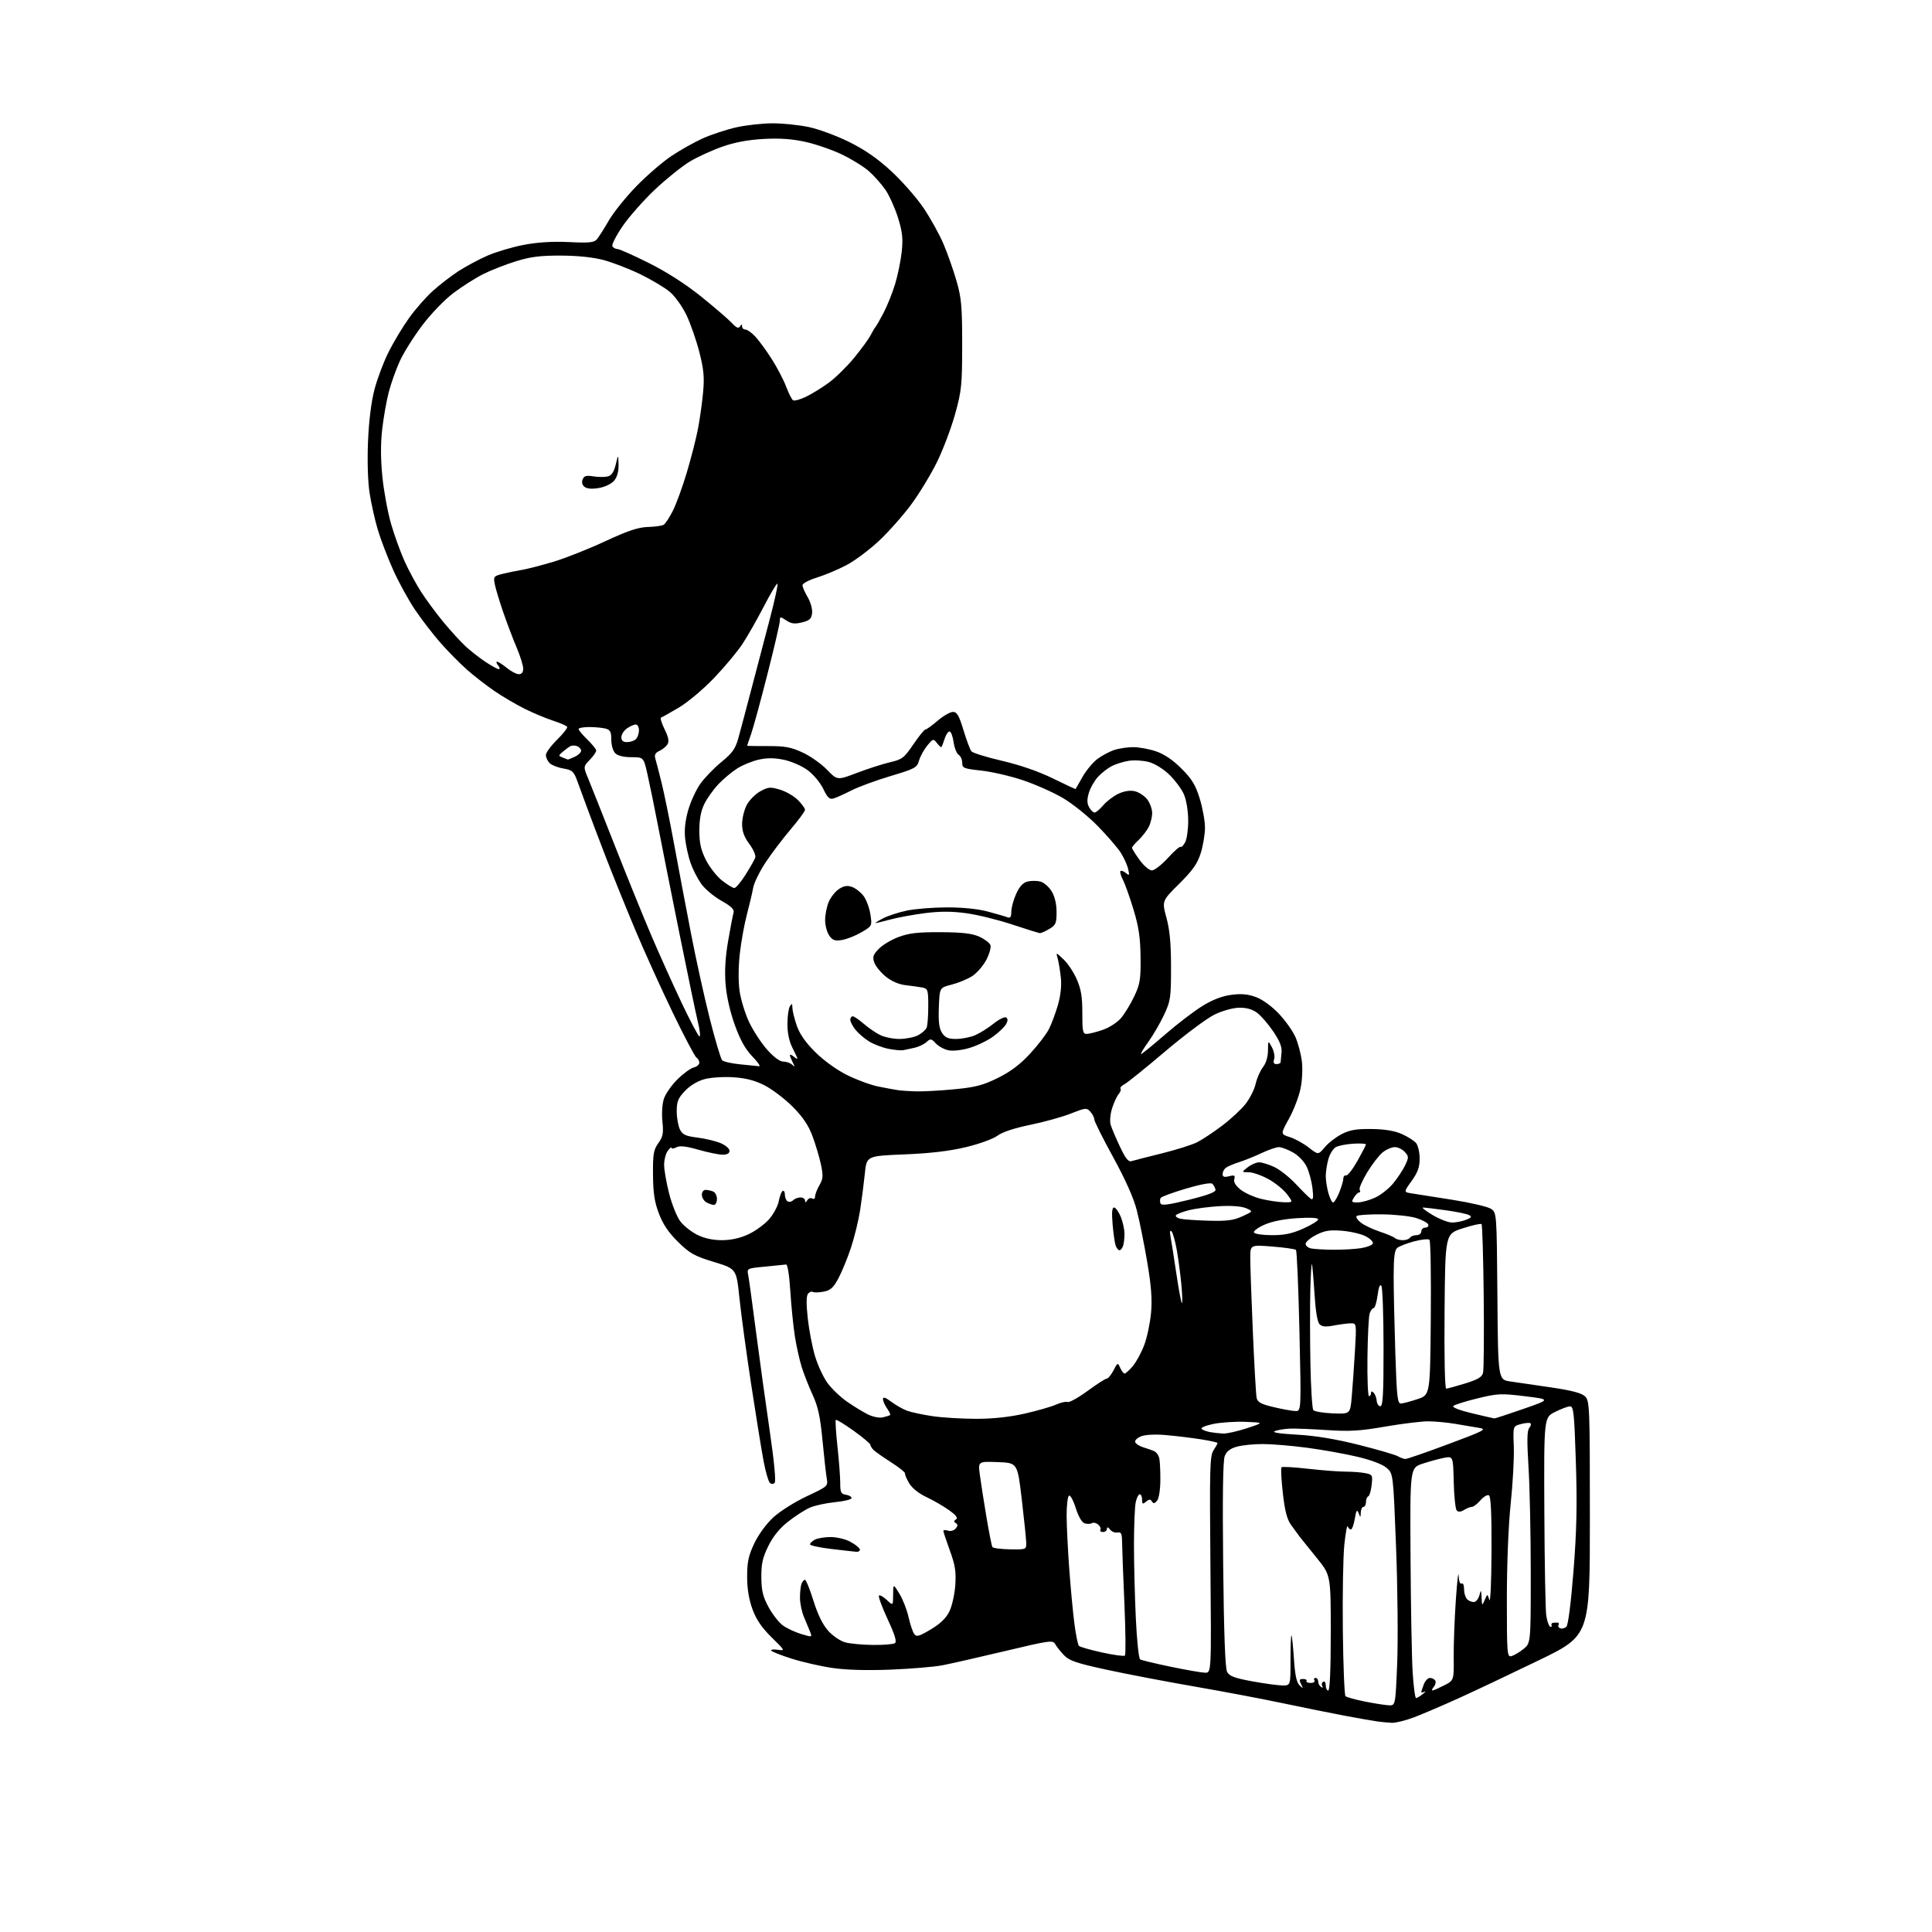 <?xml version="1.0" encoding="UTF-8" standalone="no"?>
<svg 
  version="1.1" 
  xmlns="http://www.w3.org/2000/svg" 
  xmlns:xlink="http://www.w3.org/1999/xlink" 
  xmlns:svg="http://www.w3.org/2000/svg"
  xmlns:rdf="http://www.w3.org/1999/02/22-rdf-syntax-ns#"
  xmlns:cc="http://creativecommons.org/ns#"
  xmlns:dc="http://purl.org/dc/elements/1.1/"
  viewBox="0 0 768 768"
  width="768"
  height="768"
>
<style>svg {background-color: white; }</style>"
<path stroke="none" fill="black" fill-rule="evenodd" d="M553.23,684.85C551.73,684.77 549.15,684.52 547.50,684.30C545.85,684.08 540.00,683.05 534.50,682.02C529.00,680.98 517.98,678.75 510.00,677.07C502.02,675.38 486.27,672.40 475.00,670.45C463.73,668.50 447.98,665.49 440.00,663.76C428.03,661.17 425.06,660.17 423.00,658.02C421.62,656.59 420.04,654.61 419.49,653.61C418.53,651.90 417.42,652.06 399.49,656.33C389.04,658.82 377.80,661.37 374.50,662.00C371.20,662.62 361.94,663.39 353.92,663.71C344.60,664.07 336.30,663.84 330.94,663.05C326.32,662.38 319.07,660.72 314.81,659.38C310.56,658.04 306.86,656.58 306.59,656.15C306.32,655.72 307.48,655.56 309.17,655.81C312.17,656.25 312.13,656.17 306.74,650.88C302.81,647.02 300.65,643.86 299.13,639.71C297.69,635.80 297.00,631.59 297.00,626.71C297.00,620.86 297.54,618.37 299.85,613.50C301.53,609.97 304.65,605.70 307.45,603.14C310.06,600.74 316.02,596.99 320.69,594.80C329.07,590.87 329.18,590.77 328.64,587.66C328.34,585.92 327.58,579.10 326.95,572.50C326.06,563.18 325.19,559.16 323.05,554.50C321.53,551.20 319.58,546.25 318.71,543.50C317.85,540.75 316.62,535.26 315.99,531.31C315.36,527.35 314.54,519.25 314.17,513.31C313.78,507.03 313.08,502.57 312.50,502.66C311.95,502.74 308.21,503.12 304.19,503.50C296.93,504.18 296.88,504.20 297.42,506.84C297.71,508.30 299.09,518.27 300.47,529.00C301.86,539.73 304.32,557.50 305.93,568.50C307.75,580.89 308.51,588.86 307.93,589.45C307.34,590.05 306.63,590.03 305.99,589.39C305.43,588.83 304.34,585.03 303.56,580.94C302.78,576.85 300.56,563.15 298.63,550.50C296.70,537.85 294.59,522.30 293.93,515.94C292.73,504.37 292.73,504.37 283.82,501.66C276.04,499.29 274.23,498.28 269.58,493.72C265.83,490.05 263.57,486.72 261.96,482.50C260.18,477.85 259.64,474.36 259.58,467.00C259.51,458.74 259.79,457.10 261.70,454.42C263.55,451.83 263.80,450.47 263.32,445.82C262.99,442.65 263.25,438.78 263.91,436.76C264.55,434.82 266.97,431.36 269.28,429.08C271.59,426.79 274.49,424.66 275.74,424.35C276.98,424.04 278.00,423.18 278.00,422.45C278.00,421.72 277.49,420.80 276.86,420.41C276.23,420.03 272.00,412.01 267.46,402.60C262.91,393.20 256.17,378.30 252.47,369.50C248.78,360.70 243.50,347.65 240.74,340.50C237.99,333.35 234.66,324.57 233.35,321.00C232.04,317.43 230.27,312.62 229.43,310.33C228.07,306.62 227.45,306.08 223.93,305.49C221.75,305.12 219.29,304.15 218.48,303.34C217.67,302.52 217.00,301.08 217.00,300.14C217.00,299.19 219.01,296.45 221.46,294.04C223.91,291.64 225.70,289.33 225.44,288.91C225.19,288.49 222.62,287.38 219.74,286.44C216.86,285.49 211.80,283.37 208.50,281.72C205.20,280.08 199.90,276.96 196.71,274.80C193.53,272.64 188.58,268.81 185.71,266.28C182.85,263.75 178.09,258.94 175.15,255.59C172.20,252.24 167.66,246.35 165.05,242.50C162.44,238.65 158.49,231.45 156.27,226.50C154.05,221.55 151.30,214.35 150.16,210.50C149.01,206.65 147.56,200.12 146.92,196.00C146.22,191.50 145.97,183.30 146.29,175.50C146.64,167.23 147.58,159.68 148.88,154.75C150.00,150.49 152.52,143.80 154.49,139.89C156.45,135.98 160.09,129.92 162.59,126.43C165.08,122.94 169.34,118.08 172.06,115.64C174.78,113.19 179.36,109.66 182.25,107.78C185.14,105.91 190.31,103.14 193.75,101.63C197.18,100.13 203.71,98.19 208.25,97.33C213.73,96.29 219.76,95.92 226.23,96.23C234.31,96.62 236.19,96.42 237.30,95.10C238.03,94.22 240.17,90.84 242.06,87.59C243.95,84.34 248.88,78.23 253.00,74.00C257.12,69.77 263.36,64.39 266.86,62.04C270.36,59.69 275.99,56.53 279.36,55.01C282.74,53.49 288.74,51.51 292.70,50.62C296.66,49.73 303.18,49.01 307.20,49.02C311.21,49.03 317.65,49.69 321.50,50.50C325.35,51.30 332.55,53.96 337.50,56.41C343.83,59.54 348.82,63.00 354.32,68.08C358.62,72.04 364.39,78.63 367.14,82.70C369.89,86.78 373.44,93.18 375.03,96.92C376.63,100.67 378.96,107.28 380.21,111.62C382.19,118.48 382.48,121.76 382.48,137.00C382.47,153.04 382.24,155.34 379.70,164.50C378.18,170.00 374.96,178.55 372.55,183.50C370.13,188.45 365.50,196.10 362.25,200.50C359.00,204.90 353.22,211.43 349.40,215.00C345.59,218.57 339.78,222.92 336.48,224.65C333.19,226.38 327.91,228.60 324.75,229.58C321.59,230.56 319.00,231.93 319.00,232.63C319.00,233.32 319.93,235.47 321.07,237.40C322.22,239.35 323.00,242.14 322.82,243.70C322.56,246.00 321.84,246.66 318.82,247.41C315.93,248.12 314.58,247.96 312.57,246.64C310.13,245.04 310.00,245.05 310.00,246.80C310.00,247.81 307.77,257.39 305.05,268.07C302.33,278.76 299.40,289.47 298.55,291.88C297.70,294.28 297.00,296.33 297.00,296.43C297.00,296.54 300.71,296.60 305.25,296.58C312.08,296.56 314.46,297.00 319.09,299.15C322.16,300.57 326.51,303.65 328.75,305.98C332.82,310.21 332.82,310.21 340.66,307.23C344.97,305.59 350.88,303.69 353.79,303.01C358.63,301.89 359.41,301.29 363.07,295.89C365.27,292.65 367.43,290.00 367.86,290.00C368.29,290.00 370.48,288.42 372.73,286.50C374.98,284.57 377.72,283.00 378.81,283.00C380.42,283.00 381.23,284.41 383.00,290.25C384.21,294.24 385.62,298.02 386.15,298.66C386.67,299.30 392.16,301.01 398.35,302.44C405.48,304.10 412.88,306.67 418.55,309.44C423.47,311.85 427.53,313.75 427.57,313.66C427.61,313.57 428.86,311.38 430.34,308.78C431.83,306.19 434.50,302.99 436.27,301.67C438.05,300.35 441.03,298.76 442.90,298.14C444.77,297.51 448.18,297.00 450.47,297.00C452.77,297.00 456.86,297.75 459.56,298.68C462.81,299.78 466.24,302.11 469.65,305.52C473.81,309.68 475.24,312.02 476.91,317.45C478.06,321.17 479.00,326.36 479.00,328.99C479.00,331.62 478.24,336.18 477.31,339.14C475.97,343.36 474.15,345.95 468.74,351.32C461.87,358.14 461.87,358.14 463.68,364.82C465.00,369.67 465.50,375.06 465.50,384.50C465.50,396.61 465.31,397.91 462.74,403.40C461.22,406.64 458.41,411.48 456.49,414.15C454.57,416.82 453.27,419.00 453.60,419.00C453.93,419.00 458.22,415.51 463.13,411.25C468.04,406.99 474.78,401.84 478.11,399.81C482.18,397.33 485.95,395.90 489.62,395.44C493.64,394.94 496.23,395.20 499.45,396.43C502.01,397.40 505.74,400.16 508.48,403.08C511.04,405.82 513.97,409.96 514.97,412.28C515.98,414.60 517.11,418.83 517.49,421.68C517.88,424.65 517.67,429.35 516.99,432.68C516.35,435.88 514.28,441.28 512.40,444.67C508.99,450.84 508.99,450.84 512.75,452.03C514.81,452.68 518.19,454.55 520.26,456.17C524.03,459.12 524.03,459.12 526.64,456.02C528.08,454.31 531.11,451.96 533.38,450.81C536.59,449.16 539.20,448.72 545.24,448.80C550.47,448.86 554.35,449.51 557.24,450.79C559.58,451.82 562.14,453.45 562.92,454.39C563.70,455.33 564.33,458.11 564.33,460.56C564.33,463.97 563.59,466.05 561.14,469.45C557.95,473.90 557.95,473.90 561.22,474.40C563.03,474.67 570.32,475.82 577.42,476.95C584.53,478.08 591.39,479.68 592.66,480.51C594.97,482.03 594.97,482.03 595.24,515.25C595.50,548.48 595.50,548.48 600.50,549.17C603.25,549.55 610.62,550.62 616.88,551.56C625.01,552.77 628.79,553.79 630.13,555.13C631.90,556.90 632.00,559.39 632.00,603.58C632.00,650.15 632.00,650.15 611.75,659.97C600.61,665.37 586.33,672.13 580.00,675.00C573.67,677.87 565.68,681.29 562.23,682.61C558.78,683.92 554.73,684.93 553.23,684.85zM552.10,677.88C554.71,678.00 554.71,678.00 555.40,661.25C555.78,652.04 555.58,631.28 554.96,615.13C553.83,585.76 553.83,585.76 551.18,583.48C549.55,582.08 545.05,580.38 539.51,579.07C534.56,577.90 525.55,576.29 519.50,575.49C513.45,574.69 505.57,574.03 502.00,574.03C498.43,574.02 493.79,574.49 491.70,575.07C489.03,575.81 487.59,576.92 486.85,578.81C486.14,580.61 485.94,594.90 486.23,622.00C486.52,649.42 487.03,663.19 487.80,664.62C488.69,666.29 490.78,667.07 497.86,668.37C502.77,669.26 508.18,670.00 509.89,670.00C513.00,670.00 513.00,670.00 513.00,659.83C513.00,654.24 513.17,649.85 513.38,650.08C513.60,650.31 514.03,654.52 514.36,659.44C514.78,665.85 515.41,668.81 516.59,669.94C518.10,671.37 518.15,671.33 517.20,669.46C516.34,667.78 516.48,667.43 518.01,667.43C519.02,667.43 519.63,667.78 519.37,668.21C519.10,668.65 519.84,669.00 521.00,669.00C522.16,669.00 522.84,668.55 522.50,668.00C522.16,667.45 522.36,667.00 522.94,667.00C523.52,667.00 524.00,667.65 524.00,668.44C524.00,669.23 524.52,670.20 525.15,670.60C525.84,671.02 526.04,670.87 525.64,670.22C525.27,669.63 525.42,668.86 525.98,668.51C526.55,668.16 527.00,668.80 527.00,669.94C527.00,671.07 527.45,672.00 528.00,672.00C528.64,672.00 529.00,663.69 529.00,649.08C529.00,626.17 529.00,626.17 523.45,619.33C520.40,615.57 517.36,611.80 516.70,610.94C516.04,610.08 514.49,607.97 513.26,606.25C511.59,603.91 510.75,600.65 509.94,593.45C509.35,588.14 509.11,583.55 509.41,583.26C509.71,582.96 514.48,583.23 520.01,583.86C525.55,584.49 532.25,585.00 534.91,585.00C537.57,585.00 541.09,585.27 542.73,585.60C545.57,586.16 545.69,586.40 545.25,590.35C544.99,592.63 544.38,594.65 543.89,594.83C543.40,595.02 543.00,596.03 543.00,597.08C543.00,598.14 542.55,599.00 542.00,599.00C541.45,599.00 540.97,600.01 540.93,601.25C540.86,603.38 540.82,603.39 540.07,601.50C539.43,599.88 539.14,600.30 538.55,603.75C538.15,606.09 537.45,608.00 537.00,608.00C536.54,608.00 535.97,607.44 535.73,606.75C535.49,606.06 534.89,609.33 534.40,614.00C533.91,618.67 533.64,633.97 533.80,647.99C533.95,662.01 534.43,673.83 534.85,674.25C535.26,674.66 538.73,675.63 542.55,676.39C546.37,677.15 550.67,677.82 552.10,677.88zM562.91,675.00C563.30,675.00 564.49,674.29 565.56,673.43C566.63,672.56 566.94,672.14 566.25,672.48C565.56,672.83 565.00,672.90 565.00,672.62C565.00,672.35 565.44,670.98 565.98,669.57C566.51,668.15 567.61,667.00 568.42,667.00C569.22,667.00 570.17,667.47 570.53,668.04C570.88,668.62 570.63,669.74 569.96,670.54C569.30,671.34 569.05,672.00 569.42,672.00C569.78,672.00 571.85,671.09 574.02,669.99C577.97,667.98 577.97,667.98 577.87,658.74C577.82,653.66 578.20,643.42 578.72,636.00C579.23,628.58 579.73,624.21 579.83,626.31C579.93,628.56 580.41,629.86 581.00,629.50C581.58,629.14 582.00,630.12 582.00,631.82C582.00,633.43 582.63,635.28 583.39,635.91C584.16,636.55 585.40,636.94 586.14,636.79C586.89,636.63 587.78,635.38 588.13,634.00C588.69,631.80 588.79,631.92 588.95,635.00C589.12,638.42 589.15,638.44 590.20,636.00C591.27,633.50 591.27,633.50 592.04,636.00C592.46,637.38 592.85,628.74 592.90,616.81C592.97,601.90 592.65,594.90 591.89,594.43C591.28,594.06 589.77,594.93 588.52,596.37C587.28,597.82 585.75,599.00 585.12,599.00C584.49,599.00 583.09,599.55 582.01,600.22C580.74,601.02 579.71,601.11 579.09,600.47C578.56,599.94 578.02,594.85 577.88,589.17C577.64,578.85 577.64,578.85 574.07,579.51C572.11,579.88 568.25,580.93 565.50,581.84C560.50,583.50 560.50,583.50 560.71,619.00C560.82,638.52 561.20,659.11 561.55,664.75C561.91,670.39 562.51,675.00 562.91,675.00zM479.02,664.93C481.55,665.00 481.55,665.00 481.16,622.00C480.81,583.66 480.94,578.74 482.38,576.54C483.27,575.18 484.00,573.87 484.00,573.63C484.00,573.38 480.96,572.71 477.25,572.13C473.54,571.55 467.35,570.80 463.50,570.47C459.34,570.10 455.35,570.29 453.67,570.93C452.11,571.53 451.02,572.57 451.25,573.26C451.48,573.94 452.98,574.89 454.58,575.37C456.19,575.84 458.14,576.54 458.91,576.92C459.69,577.30 460.54,578.48 460.81,579.55C461.08,580.62 461.28,584.54 461.26,588.26C461.24,592.21 460.69,595.67 459.95,596.56C458.98,597.73 458.50,597.80 457.91,596.86C457.32,595.89 456.82,595.91 455.58,596.94C454.23,598.06 454.00,597.94 454.00,596.12C454.00,594.96 453.59,594.00 453.08,594.00C452.57,594.00 451.85,595.42 451.47,597.15C451.09,598.89 450.77,606.46 450.77,613.99C450.77,621.52 451.10,634.73 451.51,643.35C451.91,651.98 452.68,659.30 453.22,659.63C453.75,659.96 459.21,661.28 465.34,662.55C471.48,663.83 477.64,664.90 479.02,664.93zM447.17,658.12C447.54,657.78 447.45,648.50 446.97,637.50C446.49,626.50 446.07,615.55 446.05,613.18C446.01,609.60 445.70,608.92 444.25,609.21C443.29,609.41 441.95,608.88 441.28,608.04C440.45,606.99 440.05,606.90 440.03,607.75C440.01,608.44 439.30,609.00 438.44,609.00C437.58,609.00 437.13,608.60 437.43,608.11C437.73,607.63 437.33,606.69 436.53,606.03C435.74,605.37 434.61,605.12 434.03,605.48C433.46,605.84 432.17,605.87 431.17,605.55C430.05,605.20 428.70,602.88 427.62,599.47C426.67,596.43 425.46,594.22 424.94,594.54C424.42,594.86 424.00,598.35 424.00,602.31C424.01,606.26 424.47,615.80 425.03,623.50C425.59,631.20 426.52,641.10 427.10,645.50C427.67,649.90 428.48,653.84 428.88,654.26C429.29,654.68 433.42,655.86 438.06,656.88C442.70,657.90 446.80,658.46 447.17,658.12zM600.82,658.34C601.82,658.07 603.96,656.81 605.57,655.53C608.50,653.19 608.50,653.19 608.50,625.35C608.50,610.03 608.10,591.10 607.61,583.27C606.95,572.63 607.02,568.68 607.91,567.61C608.56,566.82 608.74,565.98 608.30,565.74C607.86,565.49 606.14,565.66 604.47,566.12C601.44,566.94 601.44,566.94 601.76,575.00C601.93,579.43 601.38,589.62 600.53,597.66C599.62,606.38 599.00,621.63 599.00,635.54C599.00,657.56 599.10,658.79 600.82,658.34zM347.00,653.89C351.12,653.94 355.04,653.62 355.70,653.20C356.58,652.64 355.81,650.06 352.85,643.66C350.61,638.83 349.06,634.61 349.40,634.27C349.73,633.93 351.13,634.71 352.50,636.00C355.00,638.35 355.00,638.35 355.03,633.92C355.06,629.50 355.06,629.50 357.51,633.49C358.86,635.69 360.50,639.86 361.15,642.78C361.80,645.69 362.82,648.73 363.42,649.54C364.34,650.78 365.33,650.51 370.00,647.72C373.77,645.47 376.10,643.22 377.39,640.59C378.43,638.48 379.49,633.77 379.74,630.12C380.10,624.73 379.71,622.18 377.59,616.38C376.17,612.46 375.00,608.94 375.00,608.56C375.00,608.18 375.84,608.13 376.86,608.46C377.90,608.79 379.24,608.42 379.91,607.61C380.80,606.53 380.81,606.00 379.94,605.46C379.08,604.93 379.11,604.55 380.03,603.98C380.89,603.45 380.06,602.34 377.32,600.36C375.15,598.79 371.11,596.44 368.34,595.15C365.28,593.72 362.58,591.57 361.43,589.65C360.39,587.92 359.65,586.16 359.77,585.74C359.90,585.32 357.42,583.33 354.25,581.30C351.09,579.28 347.94,577.07 347.25,576.39C346.56,575.70 345.99,574.77 345.98,574.32C345.97,573.87 342.97,571.36 339.32,568.74C335.67,566.13 332.48,564.18 332.24,564.43C332.00,564.67 332.30,569.41 332.90,574.97C333.51,580.53 334.00,587.05 334.00,589.47C334.00,593.26 334.31,593.90 336.25,594.18C337.49,594.36 338.50,594.95 338.50,595.50C338.50,596.05 335.57,596.78 332.00,597.12C328.43,597.47 323.88,598.46 321.90,599.32C319.93,600.19 316.04,602.70 313.26,604.89C309.85,607.58 307.29,610.76 305.39,614.63C303.14,619.24 302.60,621.67 302.65,627.03C302.70,632.39 303.27,634.72 305.55,638.92C307.12,641.80 309.69,645.07 311.27,646.19C312.85,647.32 316.12,648.83 318.52,649.56C322.85,650.86 322.89,650.85 322.04,648.69C321.56,647.48 320.46,644.83 319.59,642.78C318.71,640.74 318.00,637.29 318.00,635.11C318.00,632.94 318.27,630.45 318.61,629.58C318.94,628.71 319.56,628.00 319.99,628.00C320.42,628.00 321.93,631.73 323.35,636.30C325.07,641.80 327.04,645.83 329.22,648.26C331.03,650.29 334.06,652.35 336.00,652.87C337.93,653.39 342.88,653.85 347.00,653.89zM622.67,646.63C623.37,645.95 624.50,637.10 625.49,624.50C626.75,608.46 626.98,598.25 626.43,581.25C625.81,561.73 625.52,559.01 624.11,559.04C623.22,559.06 620.53,560.08 618.12,561.29C613.73,563.50 613.73,563.50 613.90,601.00C614.00,621.62 614.34,640.20 614.67,642.27C615.00,644.35 615.66,646.29 616.16,646.60C616.65,646.90 616.93,646.71 616.77,646.17C616.62,645.64 616.84,645.16 617.25,645.10C617.66,645.04 618.48,645.00 619.06,645.00C619.64,645.00 619.86,645.41 619.55,645.91C619.24,646.42 619.55,647.04 620.24,647.29C620.93,647.55 622.03,647.25 622.67,646.63zM340.33,616.85C339.32,616.77 334.79,616.26 330.25,615.71C325.71,615.17 322.00,614.35 322.00,613.90C322.00,613.44 322.87,612.60 323.93,612.04C325.00,611.47 327.82,611.00 330.20,611.00C332.58,611.00 336.08,611.83 337.96,612.84C339.85,613.85 341.57,615.20 341.78,615.84C341.99,616.48 341.34,616.93 340.33,616.85zM401.49,615.88C407.96,615.98 408.00,615.96 407.94,613.24C407.90,611.73 407.11,603.98 406.17,596.00C404.46,581.50 404.46,581.50 396.63,581.21C388.80,580.91 388.80,580.91 389.49,586.21C389.88,589.12 391.05,596.60 392.09,602.84C393.14,609.08 394.22,614.55 394.49,614.98C394.76,615.42 397.91,615.82 401.49,615.88zM558.66,579.97C559.30,579.99 566.95,577.34 575.66,574.09C590.11,568.70 591.19,568.14 588.00,567.61C586.08,567.29 581.83,566.58 578.57,566.02C575.30,565.46 570.40,565.00 567.68,565.00C564.95,565.00 557.27,565.95 550.61,567.10C540.66,568.83 536.54,569.08 527.50,568.48C521.45,568.08 514.82,567.82 512.78,567.90C510.73,567.98 508.06,568.41 506.85,568.86C505.37,569.41 508.21,569.88 515.59,570.30C522.98,570.72 530.94,572.04 540.17,574.36C547.68,576.26 554.65,578.28 555.66,578.87C556.67,579.46 558.02,579.95 558.66,579.97zM486.14,569.86C487.60,569.94 491.87,568.99 495.64,567.75C502.50,565.50 502.50,565.50 495.13,565.20C491.08,565.04 485.29,565.42 482.27,566.05C479.26,566.67 477.17,567.56 477.64,568.01C478.11,568.46 479.62,569.03 481.00,569.28C482.38,569.53 484.69,569.79 486.14,569.86zM351.00,563.41C352.37,563.09 353.66,562.68 353.85,562.48C354.04,562.29 353.48,561.10 352.60,559.84C351.72,558.58 351.00,556.93 351.00,556.16C351.00,555.18 351.96,555.48 354.25,557.19C356.04,558.53 358.85,560.13 360.50,560.76C362.15,561.38 366.74,562.37 370.69,562.95C374.65,563.53 382.47,564.00 388.07,564.00C394.79,564.00 401.36,563.29 407.38,561.92C412.39,560.78 417.99,559.17 419.82,558.34C421.65,557.52 423.71,557.06 424.40,557.32C425.09,557.59 428.66,555.60 432.34,552.90C436.01,550.21 439.45,548.00 439.98,548.00C440.51,548.00 441.70,546.54 442.63,544.76C444.28,541.57 444.32,541.55 445.30,543.76C445.86,544.99 446.65,546.00 447.06,546.00C447.48,546.00 448.95,544.66 450.33,543.02C451.71,541.37 453.76,537.59 454.87,534.61C455.99,531.63 457.19,525.89 457.56,521.85C458.04,516.39 457.65,511.17 456.02,501.58C454.82,494.48 452.97,485.29 451.91,481.17C450.66,476.26 447.40,468.94 442.50,460.00C438.37,452.48 435.00,445.73 435.00,444.99C435.00,444.26 434.30,442.88 433.44,441.93C431.96,440.30 431.53,440.34 425.69,442.65C422.28,444.00 415.00,446.03 409.50,447.15C403.18,448.45 398.40,450.03 396.50,451.46C394.83,452.72 389.28,454.73 384.00,456.00C377.44,457.57 369.85,458.47 359.50,458.89C344.50,459.50 344.50,459.50 343.79,466.50C343.39,470.35 342.56,476.85 341.93,480.95C341.30,485.04 339.66,491.79 338.29,495.95C336.91,500.10 334.66,505.60 333.28,508.16C331.26,511.93 330.13,512.94 327.37,513.46C325.50,513.81 323.57,513.86 323.10,513.56C322.62,513.26 321.76,513.58 321.20,514.26C320.51,515.10 320.47,518.31 321.09,524.00C321.60,528.68 322.90,535.45 323.98,539.06C325.06,542.67 327.28,547.47 328.91,549.72C330.55,551.98 334.04,555.33 336.68,557.16C339.31,559.00 343.05,561.28 344.98,562.24C347.02,563.25 349.55,563.74 351.00,563.41zM594.00,563.85C594.27,563.89 599.44,562.20 605.47,560.10C616.44,556.28 616.44,556.28 606.19,555.02C596.67,553.86 595.32,553.92 587.27,555.89C582.50,557.05 578.19,558.41 577.69,558.91C577.16,559.44 580.21,560.62 585.15,561.80C589.74,562.89 593.73,563.82 594.00,563.85zM529.80,561.84C536.73,562.12 536.73,562.12 537.33,555.31C537.66,551.57 538.23,543.44 538.60,537.25C539.26,526.00 539.26,526.00 536.88,526.04C535.57,526.07 532.56,526.46 530.20,526.92C527.01,527.53 525.54,527.40 524.54,526.40C523.68,525.54 522.96,521.19 522.53,514.28C522.16,508.35 521.70,503.05 521.51,502.50C521.32,501.95 521.03,506.68 520.87,513.00C520.71,519.33 520.73,532.38 520.91,542.00C521.09,551.62 521.61,559.96 522.06,560.53C522.51,561.09 525.99,561.68 529.80,561.84zM514.89,560.91C517.27,561.00 517.27,561.00 516.55,529.25C516.15,511.79 515.53,497.21 515.16,496.86C514.80,496.51 510.56,495.90 505.75,495.52C497.00,494.82 497.00,494.82 497.00,500.15C497.00,503.08 497.46,516.29 498.03,529.49C498.60,542.70 499.27,554.48 499.53,555.68C499.91,557.42 501.26,558.16 506.25,559.34C509.69,560.16 513.57,560.86 514.89,560.91zM548.71,559.00C549.73,559.00 550.00,554.05 549.98,535.75C549.98,522.96 549.59,511.90 549.12,511.17C548.57,510.29 548.05,511.58 547.61,514.92C547.23,517.71 546.53,520.00 546.03,520.00C545.54,520.00 544.83,520.97 544.45,522.16C544.07,523.35 543.68,531.22 543.58,539.66C543.48,548.10 543.76,555.00 544.20,555.00C544.64,555.00 545.00,554.46 545.00,553.80C545.00,552.96 545.32,552.92 546.05,553.65C546.63,554.23 547.17,555.67 547.26,556.85C547.35,558.03 548.00,559.00 548.71,559.00zM556.91,557.92C557.78,557.88 560.75,557.09 563.50,556.17C568.50,554.50 568.50,554.50 568.76,524.06C568.91,507.33 568.68,493.28 568.24,492.84C567.81,492.41 565.08,492.69 562.17,493.45C559.27,494.22 556.24,495.39 555.44,496.05C554.36,496.95 554.00,499.76 554.00,507.37C554.00,512.94 554.30,526.61 554.66,537.75C555.23,555.37 555.52,557.99 556.91,557.92zM574.88,552.00C575.38,552.00 578.76,551.08 582.38,549.96C587.46,548.40 589.11,547.41 589.54,545.71C589.84,544.49 589.96,530.82 589.80,515.33C589.63,499.84 589.25,486.91 588.94,486.60C588.63,486.30 585.26,487.05 581.44,488.28C574.50,490.50 574.50,490.50 574.24,521.25C574.08,539.23 574.35,552.00 574.88,552.00zM469.83,518.00C470.08,518.00 469.99,514.74 469.62,510.75C469.25,506.76 468.44,500.57 467.81,497.00C467.19,493.43 466.24,490.05 465.71,489.50C465.08,488.85 464.93,489.57 465.30,491.55C465.62,493.23 466.66,499.87 467.62,506.30C468.58,512.74 469.57,518.00 469.83,518.00zM445.00,497.00C444.57,497.00 443.91,496.21 443.53,495.25C443.16,494.29 442.60,490.46 442.28,486.75C441.88,482.06 442.05,480.00 442.84,480.00C443.46,480.00 444.65,481.63 445.49,483.62C446.32,485.61 447.00,488.73 447.00,490.54C447.00,492.35 446.73,494.55 446.39,495.42C446.06,496.29 445.43,497.00 445.00,497.00zM530.00,496.79C533.58,496.82 538.49,496.55 540.92,496.18C543.35,495.80 545.52,494.96 545.73,494.31C545.95,493.65 544.66,492.36 542.86,491.43C541.06,490.50 536.85,489.52 533.49,489.25C528.58,488.85 526.58,489.17 523.20,490.90C520.89,492.08 519.00,493.68 519.00,494.45C519.00,495.23 520.01,496.06 521.25,496.29C522.49,496.53 526.42,496.76 530.00,496.79zM287.00,492.99C290.65,492.98 294.19,492.19 297.51,490.65C300.26,489.37 303.95,486.68 305.71,484.68C307.46,482.68 309.20,479.45 309.56,477.51C309.93,475.57 310.63,473.73 311.11,473.43C311.60,473.13 312.00,473.78 312.00,474.88C312.00,475.98 312.49,477.18 313.09,477.55C313.69,477.92 314.68,477.72 315.29,477.11C315.90,476.50 317.21,476.00 318.20,476.00C319.19,476.00 320.01,476.56 320.02,477.25C320.03,478.16 320.27,478.12 320.90,477.12C321.38,476.36 322.28,476.05 322.89,476.43C323.51,476.82 324.00,476.47 324.00,475.64C324.00,474.83 324.78,472.81 325.72,471.16C327.21,468.58 327.29,467.41 326.32,462.83C325.69,459.90 324.17,454.80 322.93,451.51C321.32,447.22 319.07,443.91 315.03,439.87C311.93,436.77 306.94,432.99 303.95,431.46C300.05,429.47 296.51,428.56 291.50,428.23C287.60,427.98 282.52,428.31 280.02,428.99C277.26,429.74 274.30,431.53 272.27,433.67C269.53,436.58 269.00,437.90 269.01,441.82C269.02,444.39 269.60,447.62 270.29,449.00C271.33,451.06 272.56,451.62 277.20,452.20C280.31,452.59 284.46,453.58 286.42,454.40C288.39,455.23 290.00,456.60 290.00,457.45C290.00,458.47 289.07,459.00 287.25,459.00C285.73,459.00 281.40,458.12 277.62,457.03C272.66,455.62 270.22,455.35 268.87,456.07C267.84,456.62 266.99,456.72 266.97,456.29C266.95,455.85 266.28,456.37 265.47,457.44C264.66,458.51 264.00,461.02 264.00,463.03C264.00,465.04 264.90,470.20 266.00,474.49C267.10,478.79 269.10,483.76 270.45,485.53C271.80,487.30 274.84,489.70 277.20,490.87C280.02,492.27 283.39,493.00 287.00,492.99zM557.64,493.00C558.87,493.00 560.16,492.55 560.50,492.00C560.84,491.45 561.99,491.00 563.06,491.00C564.13,491.00 565.00,490.32 565.00,489.50C565.00,488.68 565.71,488.00 566.58,488.00C567.45,488.00 567.98,487.45 567.76,486.77C567.53,486.10 565.36,484.93 562.92,484.17C560.49,483.42 554.34,482.76 549.27,482.72C544.19,482.67 539.69,482.97 539.28,483.39C538.87,483.80 539.65,485.00 541.01,486.05C542.38,487.10 545.75,488.70 548.50,489.60C551.25,490.51 553.93,491.64 554.45,492.12C554.97,492.61 556.41,493.00 557.64,493.00zM505.68,491.00C510.63,491.00 513.70,490.35 518.12,488.36C521.36,486.91 524.00,485.27 524.00,484.72C524.00,484.09 520.93,483.91 515.67,484.24C510.36,484.57 505.61,485.52 502.59,486.86C499.97,488.02 498.14,489.41 498.49,489.98C498.83,490.54 502.07,491.00 505.68,491.00zM493.84,483.51C498.18,481.52 498.18,481.52 495.34,480.28C493.59,479.53 489.61,479.21 484.97,479.46C480.83,479.68 475.31,480.40 472.70,481.05C470.10,481.71 467.73,482.63 467.44,483.09C467.15,483.56 467.95,484.18 469.21,484.47C470.47,484.76 475.55,485.11 480.50,485.25C487.74,485.45 490.35,485.11 493.84,483.51zM577.18,485.98C578.66,485.99 581.14,485.52 582.68,484.93C584.92,484.08 585.19,483.69 583.99,483.02C583.17,482.55 578.97,481.69 574.67,481.09C570.37,480.49 566.33,480.01 565.68,480.02C565.03,480.03 566.75,481.37 569.50,483.00C572.25,484.63 575.71,485.97 577.18,485.98zM472.64,476.93C480.40,475.00 483.41,473.84 483.18,472.87C483.00,472.12 482.45,471.08 481.96,470.58C481.41,470.01 477.31,470.76 471.49,472.48C466.24,474.03 461.68,475.70 461.38,476.20C461.07,476.69 461.04,477.66 461.31,478.36C461.68,479.32 464.34,478.98 472.64,476.93zM283.75,478.97C283.06,478.95 281.71,478.48 280.75,477.92C279.79,477.36 279.00,476.02 279.00,474.95C279.00,473.88 279.64,473.00 280.42,473.00C281.20,473.00 282.55,473.27 283.42,473.61C284.29,473.94 285.00,475.29 285.00,476.61C285.00,477.92 284.44,478.99 283.75,478.97zM510.30,477.91C514.10,478.00 514.10,478.00 511.56,474.66C510.15,472.82 506.81,470.12 504.12,468.66C501.43,467.20 497.94,465.99 496.36,465.98C493.50,465.96 493.50,465.96 496.00,464.00C497.38,462.92 499.40,462.04 500.50,462.04C501.60,462.04 504.30,462.87 506.50,463.88C508.70,464.88 512.62,467.99 515.21,470.77C517.81,473.56 520.47,476.17 521.12,476.58C522.01,477.13 522.17,476.05 521.73,472.33C521.40,469.59 520.37,465.75 519.43,463.79C518.45,461.73 516.14,459.32 513.98,458.11C511.92,456.95 509.40,456.00 508.38,456.00C507.36,456.00 504.27,457.06 501.51,458.36C498.76,459.66 494.70,461.30 492.50,461.99C490.30,462.69 487.94,463.70 487.25,464.25C486.56,464.80 486.00,465.91 486.00,466.73C486.00,467.83 486.67,468.05 488.58,467.57C490.73,467.03 491.07,467.22 490.65,468.71C490.31,469.89 491.17,471.32 493.18,472.92C494.85,474.25 498.54,475.90 501.36,476.58C504.19,477.27 508.21,477.87 510.30,477.91zM529.94,478.00C530.40,478.00 531.51,476.19 532.39,473.98C533.28,471.77 534.00,469.29 534.00,468.48C534.00,467.67 534.50,467.11 535.10,467.25C535.71,467.39 537.73,464.80 539.59,461.50C541.45,458.20 542.98,455.24 542.99,454.92C542.99,454.60 540.75,454.47 538.00,454.63C535.24,454.80 532.11,455.40 531.04,455.98C529.97,456.55 528.62,458.71 528.05,460.76C527.48,462.82 527.01,465.85 527.01,467.50C527.01,469.15 527.48,472.19 528.05,474.25C528.63,476.31 529.47,478.00 529.94,478.00zM539.74,477.98C541.26,477.97 544.33,477.12 546.57,476.11C548.81,475.09 552.07,472.53 553.81,470.42C555.55,468.31 557.69,465.06 558.57,463.21C560.05,460.09 560.04,459.70 558.43,457.92C557.47,456.86 555.70,456.00 554.48,456.00C553.26,456.00 551.11,456.91 549.69,458.03C548.27,459.15 545.48,462.74 543.49,466.02C541.50,469.30 540.15,472.43 540.49,472.99C540.84,473.55 540.75,474.00 540.30,474.00C539.85,474.00 538.92,474.90 538.23,476.00C537.10,477.82 537.23,478.00 539.74,477.98zM449.82,461.56C450.75,461.27 456.17,459.89 461.87,458.48C467.57,457.07 473.88,455.08 475.90,454.05C477.91,453.03 482.33,450.10 485.73,447.54C489.13,444.98 493.34,441.10 495.07,438.91C496.81,436.72 498.64,433.08 499.15,430.82C499.66,428.57 500.96,425.60 502.04,424.23C503.24,422.69 504.02,420.14 504.04,417.62C504.08,413.50 504.08,413.50 505.59,416.29C506.43,417.83 506.83,419.97 506.49,421.04C506.05,422.42 506.33,423.00 507.43,423.00C508.29,423.00 509.03,422.66 509.06,422.25C509.10,421.84 509.27,420.11 509.43,418.42C509.66,416.19 508.73,413.85 506.12,409.99C504.13,407.05 501.23,403.71 499.68,402.57C497.77,401.17 495.44,400.53 492.51,400.59C489.99,400.65 485.85,401.81 482.70,403.36C479.69,404.83 470.92,411.39 463.19,417.94C455.47,424.49 448.18,430.37 446.99,431.00C445.80,431.64 445.09,432.43 445.42,432.75C445.74,433.07 445.41,434.05 444.68,434.92C443.95,435.79 442.77,438.35 442.06,440.61C441.35,442.89 441.10,445.78 441.50,447.11C441.89,448.42 443.55,452.33 445.18,455.79C447.44,460.58 448.55,461.96 449.82,461.56zM364.50,433.84C367.25,433.90 374.00,433.52 379.50,432.99C387.74,432.20 390.76,431.41 396.64,428.51C401.66,426.04 405.46,423.19 409.41,418.92C412.51,415.58 415.89,411.18 416.93,409.14C417.97,407.11 419.58,402.80 420.52,399.58C421.62,395.78 422.04,391.92 421.70,388.61C421.40,385.80 420.84,382.38 420.44,381.00C419.71,378.50 419.71,378.50 422.78,381.37C424.47,382.94 426.85,386.54 428.07,389.37C429.77,393.32 430.27,396.39 430.24,402.75C430.22,409.89 430.44,411.00 431.93,411.00C432.87,411.00 435.74,410.28 438.31,409.41C440.95,408.51 444.13,406.45 445.65,404.66C447.12,402.92 449.49,399.02 450.91,396.00C453.19,391.16 453.49,389.31 453.39,380.50C453.31,372.77 452.68,368.49 450.62,361.66C449.15,356.79 447.26,351.46 446.40,349.81C445.55,348.16 445.10,346.57 445.40,346.26C445.70,345.96 446.67,346.31 447.54,347.03C448.94,348.20 449.05,348.02 448.45,345.42C448.08,343.82 446.75,340.90 445.51,338.95C444.26,337.00 440.15,332.23 436.37,328.36C432.59,324.49 426.35,319.47 422.50,317.21C418.65,314.95 411.45,311.76 406.50,310.11C401.55,308.46 394.12,306.75 390.00,306.31C383.09,305.56 382.50,305.32 382.50,303.22C382.50,301.96 381.86,300.54 381.08,300.05C380.30,299.57 379.40,297.31 379.08,295.05C378.76,292.78 378.05,290.86 377.50,290.78C376.95,290.70 376.07,291.96 375.54,293.57C375.01,295.18 374.45,296.69 374.28,296.93C374.11,297.16 373.31,296.49 372.49,295.43C371.03,293.56 370.92,293.58 368.60,296.38C367.29,297.97 365.82,300.64 365.34,302.32C364.52,305.17 363.77,305.58 353.98,308.50C348.22,310.23 341.25,312.78 338.50,314.19C335.75,315.59 332.58,317.03 331.45,317.37C329.76,317.90 329.02,317.22 327.23,313.53C326.00,311.00 323.26,307.76 320.95,306.08C318.70,304.45 314.48,302.62 311.58,302.02C307.84,301.24 304.94,301.23 301.61,301.97C299.03,302.55 295.19,304.12 293.09,305.45C290.98,306.78 287.62,309.58 285.62,311.68C283.62,313.78 281.09,317.33 279.99,319.57C278.63,322.35 278.00,325.67 278.00,330.12C278.00,335.09 278.60,337.82 280.58,341.78C282.00,344.63 284.87,348.32 286.97,349.98C289.07,351.64 291.29,353.00 291.91,353.00C292.52,353.00 294.52,350.64 296.34,347.75C298.17,344.86 299.91,341.80 300.22,340.95C300.53,340.09 299.50,337.68 297.89,335.52C295.81,332.73 295.00,330.50 295.00,327.56C295.00,325.31 295.83,321.90 296.84,319.98C297.86,318.07 300.28,315.63 302.22,314.56C305.39,312.82 306.22,312.75 310.05,313.90C312.41,314.60 315.61,316.46 317.17,318.01C318.73,319.57 320.00,321.32 320.00,321.91C320.00,322.49 317.41,326.02 314.25,329.74C311.09,333.46 306.59,339.40 304.26,342.94C301.93,346.48 299.74,350.98 299.39,352.94C299.05,354.90 297.93,359.65 296.91,363.50C295.89,367.35 294.61,374.38 294.08,379.13C293.51,384.28 293.47,390.24 293.99,393.93C294.47,397.33 296.18,402.90 297.79,406.31C299.40,409.71 302.62,414.64 304.95,417.25C307.58,420.22 310.00,422.00 311.38,422.00C312.60,422.00 314.20,422.56 314.92,423.25C316.01,424.28 316.05,424.12 315.12,422.32C314.51,421.11 314.00,419.82 314.00,419.44C314.00,419.06 314.68,419.32 315.50,420.00C316.32,420.68 317.00,421.06 317.00,420.83C317.00,420.61 316.10,418.66 315.00,416.50C313.70,413.96 313.01,410.63 313.02,407.04C313.02,403.99 313.47,400.82 314.00,400.00C314.80,398.77 314.97,398.87 314.98,400.57C314.99,401.71 315.75,404.86 316.68,407.57C317.82,410.94 320.14,414.29 323.99,418.14C327.32,421.48 332.46,425.21 336.56,427.27C340.38,429.19 345.98,431.26 349.00,431.88C352.02,432.49 355.62,433.16 357.00,433.36C358.38,433.56 361.75,433.78 364.50,433.84zM301.75,423.85C302.44,423.93 301.23,422.18 299.08,419.96C296.31,417.10 294.27,413.46 292.11,407.48C290.23,402.28 288.81,396.04 288.43,391.27C288.00,385.98 288.33,380.47 289.45,374.00C290.35,368.77 291.32,363.73 291.60,362.79C291.98,361.53 290.68,360.27 286.67,358.01C283.68,356.32 280.07,353.26 278.66,351.22C277.24,349.17 275.38,345.52 274.53,343.10C273.68,340.68 272.71,336.39 272.38,333.56C271.97,330.08 272.34,326.43 273.52,322.20C274.49,318.77 276.68,313.99 278.40,311.56C280.13,309.14 283.91,305.23 286.80,302.88C291.08,299.39 292.32,297.66 293.47,293.55C294.24,290.77 296.53,282.20 298.54,274.50C300.56,266.80 303.90,254.09 305.96,246.25C308.03,238.41 309.40,232.00 309.02,232.00C308.64,232.00 306.18,236.16 303.54,241.25C300.91,246.34 297.12,252.97 295.13,256.00C293.14,259.02 288.06,265.11 283.85,269.51C279.63,273.92 273.35,279.20 269.89,281.25C266.43,283.29 263.24,285.09 262.80,285.23C262.36,285.38 262.98,287.47 264.17,289.87C265.74,293.06 266.06,294.69 265.33,295.87C264.79,296.77 263.34,297.95 262.12,298.50C260.53,299.22 260.07,300.06 260.49,301.50C260.82,302.60 261.92,306.88 262.95,311.00C263.98,315.12 266.23,326.15 267.96,335.50C269.68,344.85 272.69,360.78 274.65,370.90C276.60,381.03 279.97,396.32 282.13,404.88C284.29,413.45 286.51,420.91 287.08,421.48C287.64,422.04 290.89,422.77 294.30,423.10C297.71,423.43 301.06,423.76 301.75,423.85zM359.00,417.47C358.18,417.63 355.56,417.38 353.18,416.92C350.81,416.46 347.33,415.13 345.45,413.97C343.57,412.81 341.13,410.70 340.02,409.29C338.91,407.88 338.00,406.12 338.00,405.37C338.00,404.61 338.43,404.00 338.97,404.00C339.50,404.00 341.41,405.29 343.22,406.86C345.02,408.44 347.94,410.46 349.70,411.36C351.46,412.26 354.97,413.00 357.50,413.00C360.03,413.00 363.37,412.34 364.93,411.54C366.48,410.73 368.04,409.35 368.38,408.46C368.72,407.56 369.00,403.73 369.00,399.94C369.00,393.58 368.82,393.00 366.75,392.58C365.51,392.33 362.53,391.91 360.13,391.64C357.31,391.33 354.48,390.12 352.13,388.23C350.13,386.61 348.08,384.10 347.56,382.65C346.77,380.43 347.04,379.56 349.31,377.20C350.78,375.66 354.36,373.52 357.25,372.45C361.38,370.92 364.95,370.51 374.00,370.56C382.63,370.61 386.45,371.06 389.29,372.35C391.38,373.29 393.37,374.79 393.71,375.69C394.05,376.58 393.29,379.27 392.02,381.66C390.75,384.05 388.18,386.96 386.30,388.13C384.42,389.29 380.77,390.78 378.19,391.43C373.50,392.62 373.50,392.62 373.21,400.42C372.99,406.21 373.32,408.83 374.48,410.61C375.70,412.47 376.93,413.00 380.06,413.00C382.26,413.00 385.62,412.35 387.52,411.56C389.42,410.76 392.75,408.69 394.91,406.95C397.08,405.21 399.33,404.09 399.93,404.45C400.69,404.93 400.70,405.70 399.95,407.09C399.37,408.18 397.04,410.41 394.76,412.06C392.49,413.70 388.23,415.75 385.30,416.60C382.18,417.51 378.71,417.88 376.94,417.49C375.27,417.12 373.04,415.89 371.97,414.74C370.19,412.83 369.89,412.79 368.27,414.25C367.30,415.13 365.15,416.15 363.50,416.52C361.85,416.88 359.82,417.31 359.00,417.47zM278.06,412.00C278.48,412.00 278.19,409.41 277.42,406.25C276.65,403.09 273.34,387.23 270.07,371.00C266.80,354.77 262.95,335.43 261.52,328.00C260.08,320.57 258.22,311.46 257.37,307.75C255.84,301.00 255.84,301.00 250.99,301.00C247.92,301.00 245.57,300.42 244.57,299.43C243.69,298.55 243.00,296.18 243.00,294.05C243.00,290.94 242.58,290.12 240.75,289.63C239.51,289.30 236.59,289.02 234.25,289.01C231.91,289.01 230.00,289.36 230.00,289.80C230.00,290.25 231.57,292.13 233.50,294.00C235.43,295.87 237.00,297.84 237.00,298.39C237.00,298.94 235.84,300.60 234.42,302.08C231.85,304.77 231.85,304.77 233.87,309.64C234.98,312.31 239.69,324.18 244.34,336.00C248.99,347.82 255.47,363.80 258.75,371.50C262.03,379.20 267.55,391.46 271.01,398.75C274.47,406.04 277.64,412.00 278.06,412.00zM334.71,373.66C331.88,374.12 330.98,373.80 329.63,371.89C328.73,370.60 328.00,367.84 328.00,365.75C328.00,363.65 328.64,360.41 329.42,358.55C330.20,356.68 332.03,354.37 333.49,353.41C335.49,352.11 336.80,351.90 338.73,352.58C340.14,353.09 342.20,354.71 343.30,356.19C344.40,357.67 345.61,360.95 346.00,363.48C346.70,368.09 346.70,368.09 342.42,370.60C340.07,371.97 336.60,373.35 334.71,373.66zM413.35,370.93C412.88,370.89 407.90,369.34 402.28,367.48C396.67,365.62 388.49,363.61 384.11,363.02C378.47,362.24 373.72,362.23 367.82,362.97C363.25,363.55 357.02,364.69 354.00,365.50C350.98,366.31 348.27,366.96 348.00,366.94C347.73,366.93 349.07,366.08 351.00,365.07C352.93,364.06 357.20,362.66 360.50,361.97C363.80,361.28 371.00,360.71 376.50,360.70C382.73,360.70 388.85,361.32 392.72,362.37C396.14,363.29 399.63,364.30 400.47,364.63C401.62,365.07 402.01,364.51 402.02,362.36C402.03,360.79 402.90,357.60 403.96,355.29C405.26,352.40 406.68,350.87 408.44,350.43C409.85,350.07 412.14,350.07 413.53,350.42C414.92,350.77 416.95,352.50 418.03,354.28C419.29,356.35 419.99,359.30 420.00,362.53C420.00,367.03 419.69,367.75 417.10,369.28C415.50,370.23 413.81,370.97 413.35,370.93zM457.89,346.00C458.92,346.00 461.79,343.77 464.26,341.05C466.74,338.33 469.01,336.34 469.30,336.64C469.60,336.93 470.41,336.12 471.11,334.84C471.81,333.55 472.36,329.57 472.33,326.00C472.29,322.24 471.57,317.91 470.61,315.73C469.70,313.65 467.11,310.17 464.86,307.98C462.49,305.68 459.06,303.55 456.68,302.91C454.43,302.31 450.83,302.09 448.69,302.43C446.54,302.78 443.50,303.72 441.93,304.54C440.35,305.35 437.91,307.25 436.51,308.76C435.10,310.27 433.46,313.12 432.86,315.10C432.06,317.75 432.08,319.27 432.92,320.85C433.55,322.03 434.53,323.00 435.10,323.00C435.67,323.00 437.22,321.70 438.55,320.12C439.89,318.54 442.58,316.48 444.54,315.55C446.82,314.47 449.15,314.09 451.03,314.51C452.65,314.86 454.88,316.30 455.99,317.71C457.09,319.12 458.00,321.58 458.00,323.18C458.00,324.79 457.37,327.31 456.60,328.80C455.82,330.28 454.02,332.59 452.60,333.92C451.17,335.26 450.00,336.65 450.00,337.02C450.00,337.40 451.35,339.57 453.01,341.85C454.69,344.17 456.84,346.00 457.89,346.00zM225.70,301.93C225.81,301.97 227.05,301.48 228.45,300.84C229.85,300.20 231.00,299.12 231.00,298.45C231.00,297.77 230.28,296.94 229.41,296.60C228.54,296.27 227.30,296.29 226.66,296.65C226.02,297.01 224.68,298.01 223.68,298.87C221.93,300.38 221.93,300.45 223.68,301.14C224.68,301.54 225.59,301.89 225.70,301.93zM249.30,295.00C250.56,295.00 252.14,294.46 252.80,293.80C253.46,293.14 254.00,291.56 254.00,290.30C254.00,289.04 253.43,288.00 252.72,288.00C252.02,288.00 250.44,288.70 249.22,289.56C248.00,290.41 247.00,291.99 247.00,293.06C247.00,294.42 247.69,295.00 249.30,295.00zM206.25,268.00C207.41,268.00 207.99,267.24 207.98,265.75C207.96,264.51 206.81,260.80 205.41,257.50C204.00,254.20 201.61,247.90 200.09,243.50C198.57,239.10 197.04,234.05 196.69,232.28C196.09,229.22 196.25,229.01 199.78,228.12C201.83,227.61 205.30,226.89 207.50,226.53C209.70,226.16 215.32,224.71 220.00,223.31C224.68,221.91 233.90,218.26 240.50,215.19C249.64,210.95 253.71,209.59 257.57,209.48C260.35,209.41 263.17,209.01 263.84,208.60C264.50,208.19 266.13,205.70 267.47,203.05C268.81,200.41 271.30,193.58 273.00,187.88C274.71,182.17 276.71,174.35 277.45,170.50C278.19,166.65 279.11,160.12 279.49,156.00C280.05,149.95 279.76,146.86 278.01,140.00C276.82,135.32 274.52,128.71 272.90,125.30C271.22,121.79 268.33,117.75 266.22,115.99C264.18,114.28 258.90,111.14 254.50,109.00C250.10,106.87 243.57,104.35 240.00,103.39C235.84,102.27 229.72,101.63 223.00,101.60C214.76,101.57 210.89,102.06 205.04,103.88C200.93,105.15 195.08,107.45 192.03,108.99C188.98,110.52 183.69,113.89 180.27,116.46C176.74,119.11 171.37,124.68 167.86,129.32C164.46,133.82 160.43,140.23 158.92,143.56C157.40,146.89 155.42,152.46 154.52,155.93C153.62,159.40 152.45,166.06 151.92,170.73C151.27,176.40 151.31,182.67 152.01,189.62C152.59,195.34 154.15,203.73 155.46,208.26C156.78,212.79 159.17,219.43 160.78,223.00C162.38,226.57 165.34,232.06 167.34,235.19C169.34,238.31 173.32,243.71 176.19,247.19C179.06,250.66 183.00,254.99 184.95,256.81C186.90,258.63 190.49,261.45 192.92,263.06C195.35,264.68 197.77,266.00 198.29,266.00C198.82,266.00 198.68,265.32 198.00,264.50C197.32,263.68 197.15,263.02 197.63,263.04C198.11,263.06 199.85,264.18 201.50,265.53C203.15,266.88 205.29,267.99 206.25,268.00zM238.22,193.96C235.48,194.46 233.47,194.33 232.45,193.59C231.46,192.86 231.15,191.78 231.59,190.62C232.16,189.15 233.00,188.90 235.90,189.37C237.88,189.68 240.46,189.69 241.63,189.39C243.12,189.00 244.05,187.59 244.76,184.67C245.76,180.50 245.76,180.50 245.88,184.64C245.96,187.27 245.35,189.58 244.21,190.98C243.18,192.26 240.65,193.52 238.22,193.96zM320.34,157.74C322.63,156.65 326.69,154.15 329.37,152.20C332.05,150.25 336.58,145.82 339.44,142.35C342.29,138.89 345.28,134.81 346.06,133.28C346.85,131.75 347.73,130.28 348.01,130.00C348.29,129.72 349.71,127.25 351.16,124.50C352.62,121.75 354.70,116.57 355.80,112.98C356.89,109.40 358.09,103.55 358.46,99.98C359.00,94.78 358.71,92.13 356.96,86.52C355.76,82.68 353.50,77.68 351.95,75.42C350.39,73.16 347.44,69.84 345.38,68.03C343.33,66.23 338.51,63.25 334.68,61.41C330.84,59.57 324.34,57.32 320.22,56.41C314.95,55.23 310.05,54.89 303.62,55.23C297.45,55.57 292.13,56.55 287.17,58.29C283.13,59.70 277.33,62.35 274.27,64.18C271.21,66.01 264.98,71.00 260.44,75.27C255.90,79.55 250.06,86.15 247.48,89.93C244.89,93.72 243.07,97.31 243.44,97.91C243.81,98.51 244.73,99.00 245.48,99.00C246.23,99.00 251.85,101.51 257.99,104.58C265.15,108.17 272.59,112.95 278.82,117.97C284.14,122.27 289.60,126.96 290.93,128.40C292.74,130.34 293.58,130.69 294.17,129.76C294.80,128.76 294.97,128.76 294.98,129.75C294.99,130.44 295.59,131.00 296.31,131.00C297.04,131.00 298.79,132.24 300.21,133.75C301.63,135.26 304.56,139.25 306.71,142.62C308.86,145.98 311.46,150.93 312.47,153.62C313.49,156.30 314.74,158.78 315.25,159.12C315.76,159.45 318.05,158.84 320.34,157.74z" />

</svg>